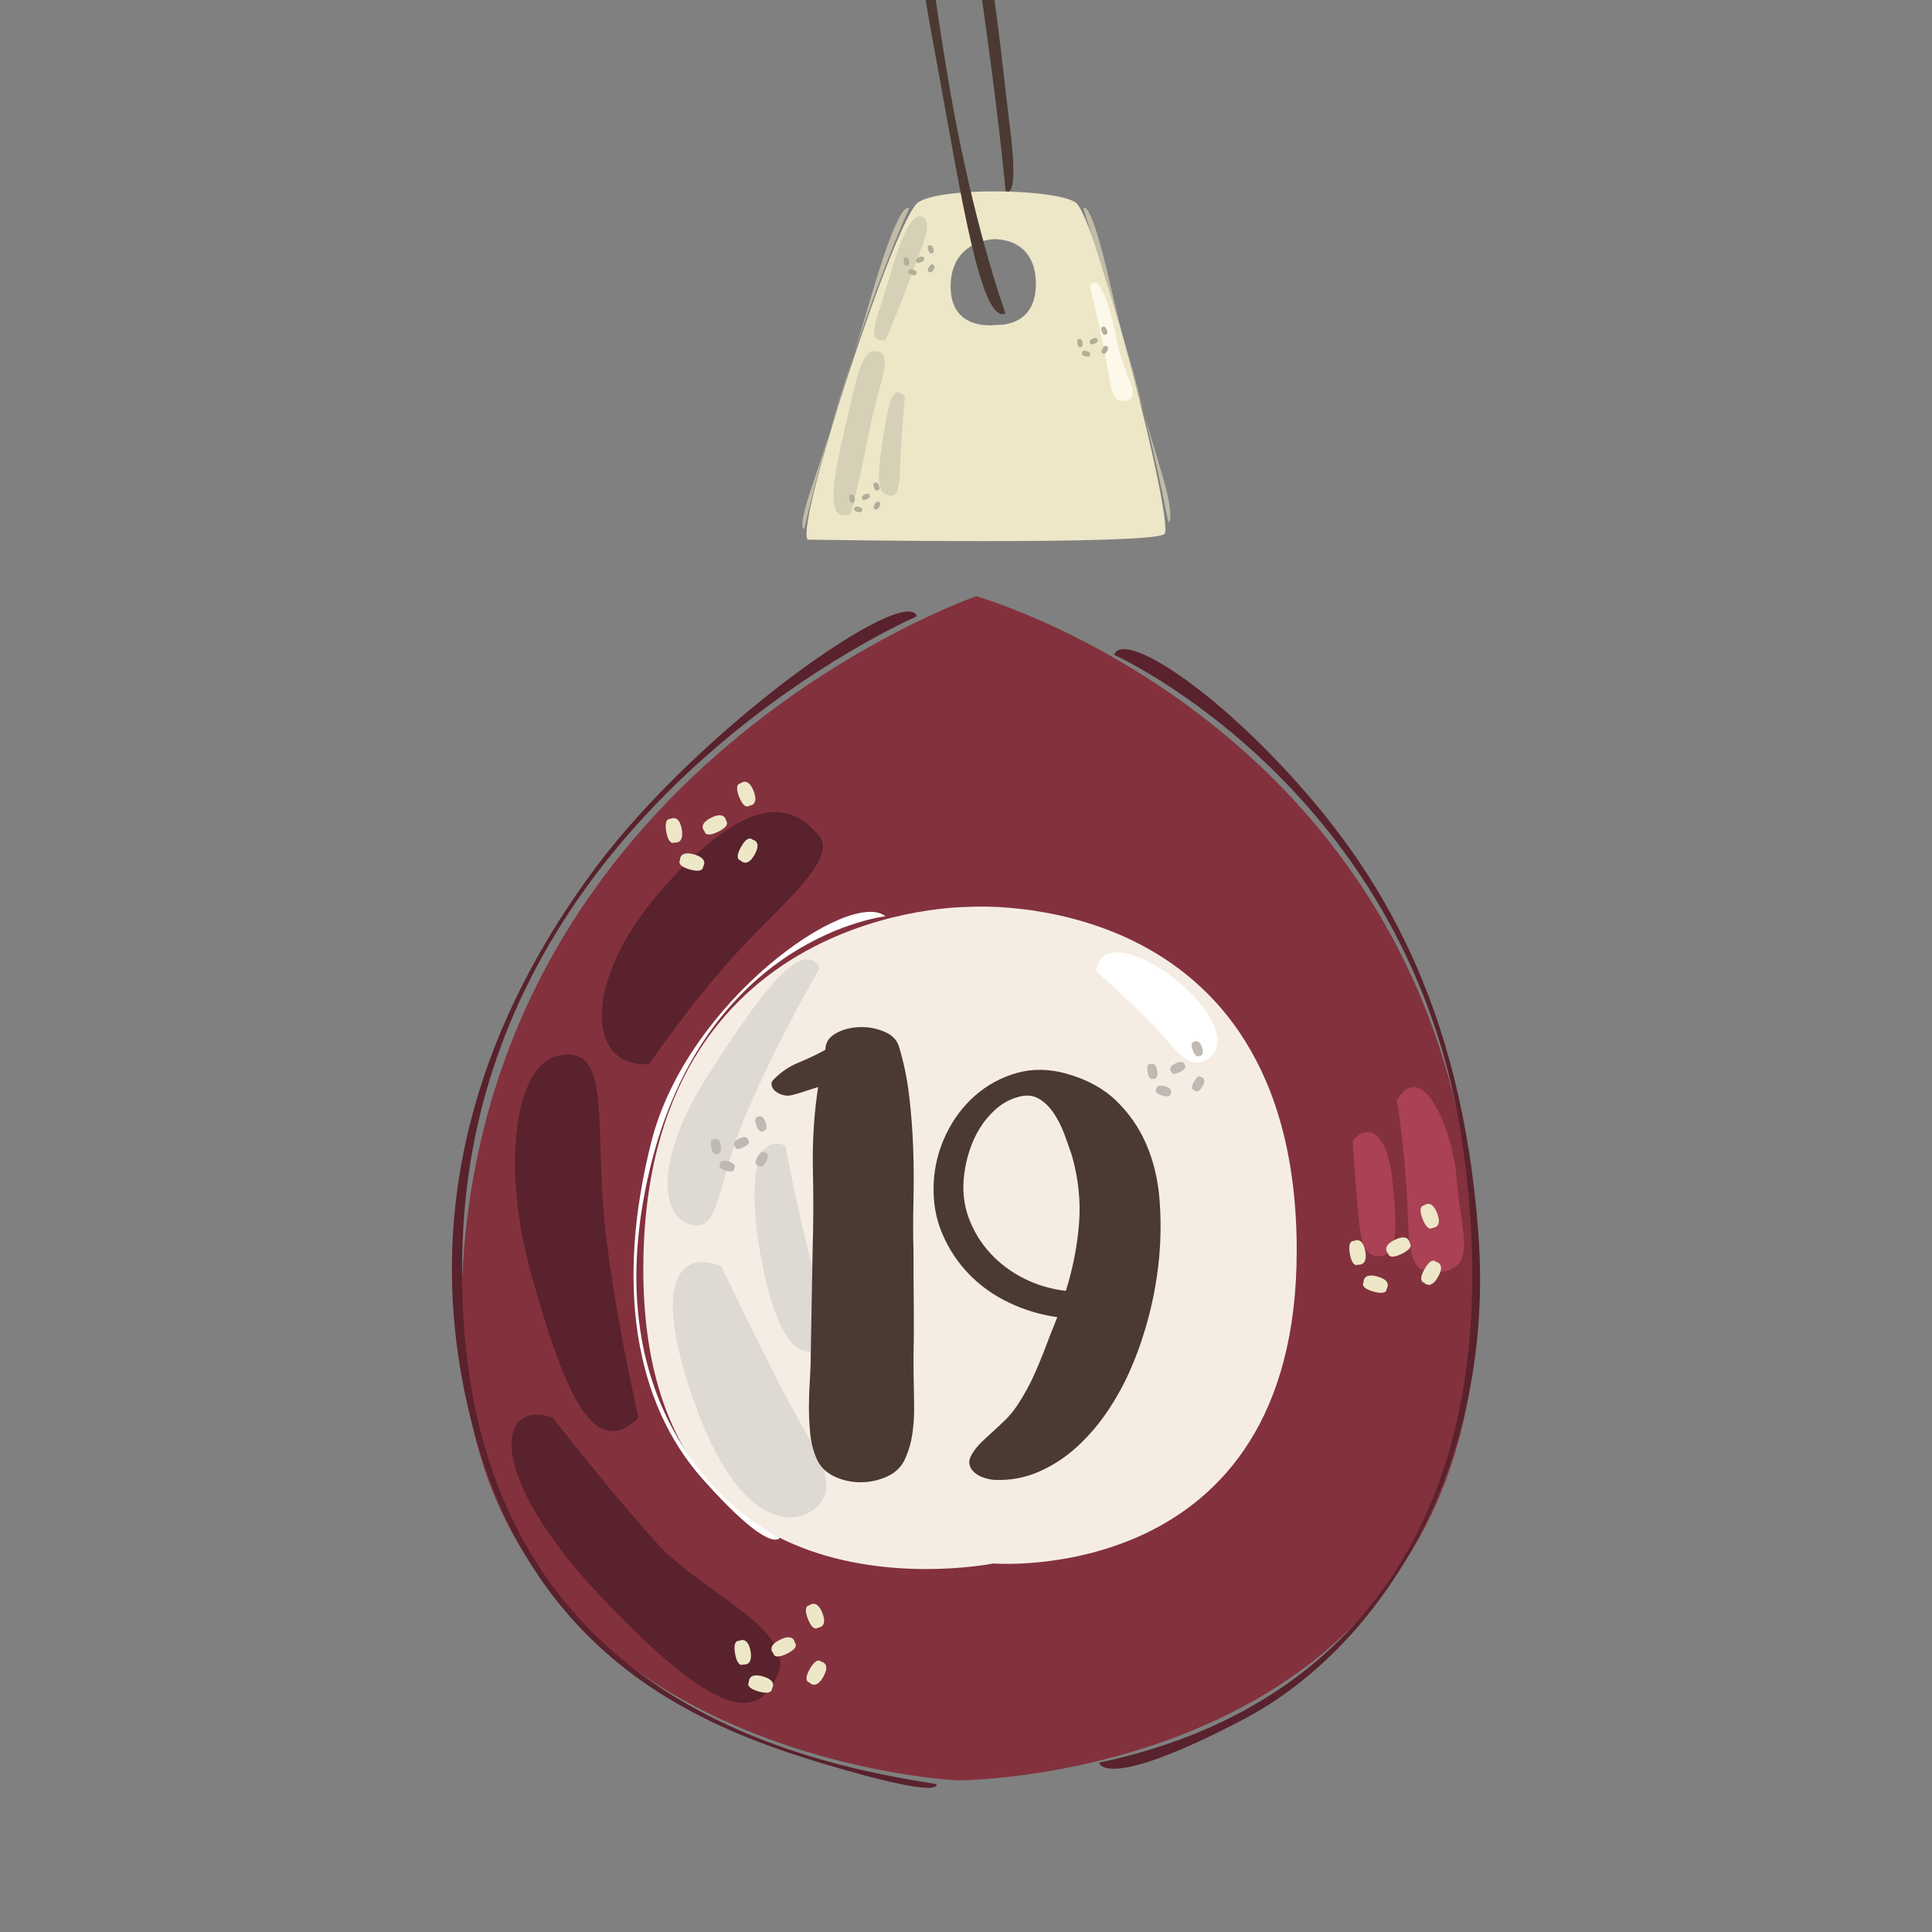 <svg viewBox="0 0 500 500" xmlns:xlink="http://www.w3.org/1999/xlink" xmlns="http://www.w3.org/2000/svg" id="Layer_1"><rect x="0" y="0" width="500" height="500" fill="#808080" stroke="none"/><defs><style>.cls-1{fill:#dfd9d3;}.cls-2{fill:#c1bca7;}.cls-3{fill:#83313d;}.cls-4{fill:#fff;}.cls-5{fill:#bfb9b4;}.cls-6{fill:#aa4155;}.cls-7{fill:none;}.cls-8{fill:#b2ad97;}.cls-9{fill:#4b3a31;}.cls-10{fill:#ede7c8;}.cls-11{fill:#fcf9eb;}.cls-12{fill:#d6d0b6;}.cls-13{fill:#f5ede4;}.cls-14{clip-path:url(#clippath);}.cls-15{fill:#59222c;}</style><clipPath id="clippath"><rect height="500" width="500" y="0" class="cls-7"></rect></clipPath></defs><g class="cls-14"><path d="M252.62,154.31s-133.24,46.03-133.24,186.55c0,113.85,128.4,119.91,128.4,119.91,0,0,134.45,0,134.45-125.97,0-144.15-129.61-180.49-129.61-180.49Z" class="cls-3"></path><path d="M170.21,399.61c-11.65-12.75-27.17-32.72-27.17-32.72-14.42-4.99-17.75,14.42,12.75,46.58,30.5,32.16,40.48,31.61,45.47,19.96,4.99-11.65-19.41-21.07-31.05-33.83Z" class="cls-15"></path><path d="M165.22,366.89s-8.32-36.04-9.43-59.34c-1.11-23.29.55-36.6-11.09-34.38-11.64,2.22-14.97,28.84-7.21,56.56,7.76,27.73,15.53,49.35,27.73,37.15Z" class="cls-15"></path><path d="M167.99,275.39s10.53-15.53,22.18-28.28c11.65-12.75,27.17-24.95,21.63-31.05-5.54-6.1-14.97-13.31-38.26,11.65-23.29,24.95-22.18,48.8-5.55,47.69Z" class="cls-15"></path><path d="M377.05,305.52c-1.11-14.05-9.24-31.8-15.53-20.71,0,0,1.85,11.46,2.59,24.4.74,12.95-.37,21.45,8.87,19.96,9.24-1.47,5.17-9.61,4.06-23.65Z" class="cls-6"></path><path d="M350.07,295.17s.37,6.28,1.11,15.16c.74,8.87,1.11,15.16,5.91,14.79s4.44-7.4,3.33-19.23c-1.11-11.83-5.91-15.89-10.35-10.72Z" class="cls-6"></path><path d="M179.62,221.12c-3.88-1.09-3.63,1.5-3.63,1.5,0,0-1.1,1.37,2.54,2.4,3.63,1.03,3.43-.72,3.43-.72,0,0,1.56-2.07-2.35-3.18Z" class="cls-10"></path><path d="M173.48,211.94s-1.71-.37-1.04,3.34c.68,3.72,2.15,2.76,2.15,2.76,0,0,2.55.5,1.84-3.48-.72-3.98-2.95-2.62-2.95-2.62Z" class="cls-10"></path><path d="M187.92,212.43s-.22-2.6-3.85-.81c-3.64,1.78-1.72,3.54-1.72,3.54,0,0,.1,1.75,3.49.1,3.4-1.67,2.07-2.82,2.07-2.82Z" class="cls-10"></path><path d="M194.71,217.3s-1.08-1.4-2.93,1.89c-1.86,3.29-.12,3.5-.12,3.5,0,0,1.66,2.02,3.63-1.51,1.99-3.53-.59-3.89-.59-3.89Z" class="cls-10"></path><path d="M195.04,204.73c-1.46-3.76-3.38-2-3.38-2,0,0-1.75-.04-.38,3.47,1.37,3.52,2.63,2.31,2.63,2.31,0,0,2.61,0,1.13-3.78Z" class="cls-10"></path><path d="M197.43,433.85c-3.88-1.09-3.63,1.5-3.63,1.5,0,0-1.09,1.37,2.54,2.4,3.63,1.03,3.43-.72,3.43-.72,0,0,1.56-2.07-2.35-3.18Z" class="cls-10"></path><path d="M191.28,424.66s-1.7-.37-1.04,3.34c.68,3.72,2.15,2.76,2.15,2.76,0,0,2.56.5,1.84-3.48-.72-3.98-2.95-2.62-2.95-2.62Z" class="cls-10"></path><path d="M205.72,425.17s-.22-2.61-3.85-.81c-3.64,1.78-1.72,3.53-1.72,3.53,0,0,.1,1.75,3.49.1,3.4-1.66,2.07-2.82,2.07-2.82Z" class="cls-10"></path><path d="M212.51,430.04s-1.08-1.39-2.93,1.89c-1.86,3.29-.12,3.5-.12,3.5,0,0,1.66,2.02,3.63-1.51,1.99-3.54-.59-3.88-.59-3.88Z" class="cls-10"></path><path d="M212.84,417.46c-1.46-3.76-3.38-2-3.38-2,0,0-1.75-.03-.39,3.48,1.37,3.52,2.63,2.3,2.63,2.3,0,0,2.61,0,1.13-3.78Z" class="cls-10"></path><path d="M356.52,330.37c-3.88-1.1-3.63,1.5-3.63,1.5,0,0-1.1,1.37,2.54,2.39,3.63,1.03,3.43-.71,3.43-.71,0,0,1.56-2.08-2.35-3.18Z" class="cls-10"></path><path d="M350.38,321.18s-1.7-.37-1.04,3.34c.68,3.72,2.15,2.76,2.15,2.76,0,0,2.56.49,1.84-3.48-.72-3.98-2.95-2.62-2.95-2.62Z" class="cls-10"></path><path d="M364.82,321.68s-.22-2.6-3.85-.81c-3.64,1.78-1.72,3.54-1.72,3.54,0,0,.1,1.75,3.49.1,3.4-1.66,2.07-2.83,2.07-2.83Z" class="cls-10"></path><path d="M371.6,326.55s-1.07-1.39-2.93,1.9c-1.86,3.29-.12,3.5-.12,3.5,0,0,1.66,2.02,3.63-1.51,1.99-3.54-.59-3.89-.59-3.89Z" class="cls-10"></path><path d="M371.93,313.97c-1.45-3.76-3.38-2-3.38-2,0,0-1.75-.04-.39,3.47,1.37,3.53,2.64,2.31,2.64,2.31,0,0,2.61,0,1.12-3.78Z" class="cls-10"></path><path d="M119.75,320.86c4.43-112.57,117.56-161.37,117.56-161.37-2.96-8.51-56.19,28.84-83.18,65.07-26.99,36.23-47.69,86.13-31.42,146.02,16.27,59.89,60.26,76.9,91.31,86.14,31.05,9.25,28.28,4.98,28.28,4.98-43.81-6.65-126.99-28.28-122.55-140.85Z" class="cls-15"></path><path d="M382.6,319.2c-4.43-59.89-26.06-93.71-48.24-118.12-22.18-24.4-43.81-37.71-46.03-31.61,0,0,77.64,34.94,90.39,128.1,12.75,93.16-28.28,144.74-94.27,158.6,0,0,1.11,7.76,37.15-11.09,36.04-18.86,65.44-65.99,61-125.88Z" class="cls-15"></path><path d="M250.64,234.71s-84.15-.8-84.15,93.77,90.56,76.14,90.56,76.14c0,0,78.54,6.41,78.54-80.95,0-95.37-84.95-88.96-84.95-88.96Z" class="cls-13"></path><path d="M186.66,327.7c-11.83-4.8-18.11,5.92-5.91,38.08,12.2,32.16,27.35,29.21,31.79,22.92,4.44-6.28-2.96-15.15-10.35-29.57-7.39-14.42-15.53-31.43-15.53-31.43Z" class="cls-1"></path><path d="M178.34,316.8c8.32,2.77,6.93-10.54,15.25-29.67,8.32-19.13,18.58-36.6,18.58-36.6-4.71-8.6-16.64,8.6-29.11,28-12.48,19.41-13.03,35.49-4.71,38.26Z" class="cls-1"></path><path d="M209.67,325.67c-3.88-15.25-6.38-29.11-6.38-29.11-8.04-3.88-9.98,10.54-6.1,30.22,3.88,19.69,9.43,25.51,15.53,22.18,6.1-3.33.83-8.04-3.05-23.29Z" class="cls-1"></path><path d="M283.71,251.36s7.21,6.38,13.86,13.03c6.65,6.65,9.7,13.31,15.25,9.43,5.54-3.88.28-13.31-8.87-20.52-9.15-7.21-19.41-9.98-20.24-1.94Z" class="cls-4"></path><path d="M188.53,300.56c-2.41-.68-2.25.94-2.25.94,0,0-.68.85,1.58,1.49,2.26.64,2.14-.44,2.14-.44,0,0,.97-1.29-1.46-1.98Z" class="cls-5"></path><path d="M184.71,294.86s-1.06-.23-.65,2.07c.42,2.32,1.34,1.72,1.34,1.72,0,0,1.59.31,1.14-2.16-.45-2.48-1.83-1.63-1.83-1.63Z" class="cls-5"></path><path d="M193.69,295.17s-.14-1.62-2.39-.51c-2.27,1.11-1.07,2.2-1.07,2.2,0,0,.06,1.09,2.17.06,2.11-1.03,1.29-1.75,1.29-1.75Z" class="cls-5"></path><path d="M197.9,298.19s-.67-.87-1.82,1.18c-1.16,2.04-.07,2.17-.07,2.17,0,0,1.03,1.26,2.26-.93,1.24-2.2-.36-2.42-.36-2.42Z" class="cls-5"></path><path d="M198.11,290.38c-.91-2.34-2.1-1.25-2.1-1.25,0,0-1.09-.02-.24,2.16.85,2.19,1.64,1.44,1.64,1.44,0,0,1.62,0,.7-2.35Z" class="cls-5"></path><path d="M301.46,281.11c-2.41-.68-2.25.94-2.25.94,0,0-.68.85,1.58,1.48,2.26.64,2.13-.44,2.13-.44,0,0,.97-1.29-1.46-1.98Z" class="cls-5"></path><path d="M297.64,275.4s-1.06-.23-.64,2.08c.42,2.3,1.34,1.72,1.34,1.72,0,0,1.59.31,1.14-2.17-.45-2.47-1.84-1.63-1.84-1.63Z" class="cls-5"></path><path d="M306.61,275.71s-.14-1.62-2.39-.5c-2.27,1.1-1.07,2.19-1.07,2.19,0,0,.06,1.09,2.17.06,2.11-1.03,1.29-1.75,1.29-1.75Z" class="cls-5"></path><path d="M310.83,278.73s-.67-.87-1.82,1.18c-1.15,2.04-.07,2.18-.07,2.18,0,0,1.03,1.26,2.26-.94,1.24-2.19-.37-2.42-.37-2.42Z" class="cls-5"></path><path d="M311.04,270.92c-.91-2.33-2.1-1.24-2.1-1.24,0,0-1.09-.03-.24,2.16.85,2.18,1.63,1.43,1.63,1.43,0,0,1.62,0,.7-2.35Z" class="cls-5"></path><path d="M229.18,237.13s-46.58,5.18-61,65.44c-14.42,60.26,19.59,88.36,33.64,95.38,0,0-2.22,4.81-19.96-15.15-17.75-19.96-22.55-50.65-13.31-87.25,9.24-36.6,51.39-65.81,60.63-58.41Z" class="cls-4"></path><path d="M278.3,52.35c-5.52-3.51-34.62-4.01-40.65,0-6.02,4.02-32.11,83.81-28.6,87.31,0,0,89.82,1.51,92.33-1.5,2.51-3.01-17.56-82.3-23.08-85.81ZM257.84,84.09s-11.82,1.89-11.82-9.94,10.98-12.24,10.98-12.24c0,0,11.09-.84,11.09,11.61,0,11.4-10.25,10.56-10.25,10.56Z" class="cls-10"></path><path d="M227.15,90.92c-4.25-1.11-5.55,7.4-8.5,19.96-2.96,12.57-5.36,24.77,1.48,22.18,0,0,2.03-7.02,4.62-20.52,2.59-13.49,6.66-20.52,2.4-21.63Z" class="cls-12"></path><path d="M238.79,56.17c-2.96-1.48-5.73,5.73-8.69,15.9-2.96,10.17-6.47,16.82-.92,15.9,0,0,3.51-7.95,6.28-15.71,2.77-7.76,6.28-14.6,3.33-16.08Z" class="cls-12"></path><path d="M228.44,114.02c-1.66,10.73-1.29,13.68,1.85,14.24,3.14.55,2.4-5.73,2.96-13.68.55-7.95.92-12.01.92-12.01-3.33-2.96-4.07.74-5.73,11.46Z" class="cls-12"></path><path d="M282.05,74.09s2.22,8.87,3.88,17.19c1.66,8.32,1.29,13.31,5.55,12.39,4.25-.92-.74-6.47-2.4-15.34-1.67-8.87-4.81-18.3-7.03-14.24Z" class="cls-11"></path><path d="M236.33,69.78c-1.3-.37-1.22.51-1.22.51,0,0-.37.46.85.8,1.23.35,1.16-.24,1.16-.24,0,0,.53-.7-.79-1.07Z" class="cls-8"></path><path d="M234.26,66.69s-.57-.13-.35,1.12c.23,1.25.72.93.72.93,0,0,.86.17.62-1.17-.24-1.34-.99-.88-.99-.88Z" class="cls-8"></path><path d="M239.12,66.86s-.08-.88-1.29-.27c-1.23.6-.58,1.19-.58,1.19,0,0,.03.59,1.18.03,1.14-.56.7-.95.7-.95Z" class="cls-8"></path><path d="M241.4,68.5s-.36-.47-.99.64c-.62,1.1-.04,1.17-.04,1.17,0,0,.56.68,1.22-.51.67-1.19-.2-1.3-.2-1.3Z" class="cls-8"></path><path d="M241.51,64.27c-.49-1.27-1.14-.67-1.14-.67,0,0-.59-.02-.13,1.16.46,1.19.89.78.89.78,0,0,.88,0,.38-1.27Z" class="cls-8"></path><path d="M281.25,90.86c-1.31-.37-1.22.51-1.22.51,0,0-.37.46.85.8,1.22.35,1.16-.24,1.16-.24,0,0,.53-.7-.79-1.07Z" class="cls-8"></path><path d="M279.18,87.77s-.57-.12-.35,1.12c.23,1.25.72.93.72.93,0,0,.86.17.62-1.17-.24-1.34-.99-.88-.99-.88Z" class="cls-8"></path><path d="M284.03,87.94s-.07-.88-1.29-.27c-1.23.6-.58,1.19-.58,1.19,0,0,.03.59,1.18.03,1.14-.56.69-.95.69-.95Z" class="cls-8"></path><path d="M286.32,89.57s-.36-.47-.99.64c-.62,1.1-.04,1.17-.04,1.17,0,0,.56.68,1.22-.51.67-1.19-.2-1.3-.2-1.3Z" class="cls-8"></path><path d="M286.43,85.34c-.49-1.27-1.14-.67-1.14-.67,0,0-.59-.02-.13,1.16.46,1.19.89.78.89.78,0,0,.88,0,.38-1.27Z" class="cls-8"></path><path d="M222.28,131.15c-1.3-.36-1.22.51-1.22.51,0,0-.37.46.85.8,1.23.35,1.16-.24,1.16-.24,0,0,.53-.7-.79-1.07Z" class="cls-8"></path><path d="M220.21,128.07s-.57-.13-.35,1.12c.23,1.25.73.93.73.93,0,0,.86.17.62-1.17-.24-1.34-.99-.88-.99-.88Z" class="cls-8"></path><path d="M225.07,128.23s-.07-.87-1.29-.27c-1.23.6-.58,1.19-.58,1.19,0,0,.03.59,1.17.03,1.14-.56.7-.95.7-.95Z" class="cls-8"></path><path d="M227.35,129.87s-.36-.47-.98.64c-.62,1.11-.04,1.17-.04,1.17,0,0,.56.69,1.22-.5.67-1.19-.2-1.31-.2-1.31Z" class="cls-8"></path><path d="M227.46,125.64c-.49-1.26-1.14-.67-1.14-.67,0,0-.59-.01-.13,1.17.46,1.19.89.78.89.78,0,0,.88,0,.38-1.27Z" class="cls-8"></path><path d="M208.11,136.94s2.33-10.3,6.55-24.9c-1.73,5.45-3.31,10.31-4.51,13.81-3.88,11.28-2.03,11.09-2.03,11.09Z" class="cls-2"></path><path d="M225.85,75.39c-1.34,4.58-3.09,10.43-4.97,16.59.12-.36.23-.71.35-1.07,8.32-24.77,14.05-36.97,14.05-36.97-1.67-1.3-5.36,7.58-9.43,21.44Z" class="cls-2"></path><path d="M220.88,91.98c-2.38,7.15-4.47,13.98-6.23,20.06,2-6.29,4.18-13.36,6.23-20.06Z" class="cls-2"></path><path d="M290.5,86.77c1.73,6.68,3.75,13.87,5.73,20.71-1.11-4.44-2.33-9.07-3.64-13.6-.69-2.37-1.39-4.76-2.08-7.11Z" class="cls-2"></path><path d="M280.38,53.95s5.01,15.6,10.12,32.82c-1.03-3.98-1.96-7.78-2.72-11.19-2.96-13.31-5.92-23.1-7.39-21.63Z" class="cls-2"></path><path d="M300.35,121.41c-1.27-4.21-2.68-8.99-4.12-13.94,3.73,14.95,6.15,27.8,6.15,27.8,0,0,2.03-.37-2.03-13.87Z" class="cls-2"></path><path d="M260.23,81.12s-8.87-24.03-15.16-62.48c-6.28-38.45-7.76-56.19-2.22-57.67,5.55-1.48,8.87,21.07,12.57,48.06,3.7,26.99,4.81,40.3,4.81,40.3,0,0,3.7,3.7,1.11-16.64-2.59-20.33-7.39-77.63-18.49-75.05-11.09,2.59-5.17,32.53.37,62.85,5.55,30.31,10.72,63.59,17,60.63Z" class="cls-9"></path></g><path d="M203.95,283.57c-.53,0-1.11-.11-1.74-.32-.63-.21-1.19-.53-1.66-.95-.48-.42-.77-.92-.87-1.51-.11-.57.16-1.13.79-1.66,1.79-1.79,3.85-3.17,6.17-4.12,2.32-.95,4.64-2.05,6.97-3.32,0-1.8.87-3.19,2.61-4.2,1.74-1.01,3.75-1.56,6.02-1.66,2.27-.11,4.43.27,6.49,1.11,2.06.85,3.35,2.11,3.88,3.8,1.27,4.11,2.16,8.42,2.69,12.9.53,4.49.87,8.98,1.03,13.46.16,4.49.18,9,.08,13.53-.11,4.54-.11,8.92,0,13.14,0,4.75.03,9.45.08,14.09.05,4.64.02,9.34-.08,14.09,0,2.11.03,4.25.08,6.41.05,2.16.08,4.33.08,6.49s-.16,4.3-.48,6.41c-.31,2.11-.9,4.12-1.74,6.02-.84,2.11-2.37,3.69-4.59,4.75-2.21,1.05-4.57,1.58-7.04,1.58s-4.8-.53-6.96-1.58c-2.16-1.06-3.67-2.64-4.51-4.75-.85-2.01-1.37-4.14-1.58-6.41-.21-2.27-.32-4.54-.32-6.81s.08-4.56.24-6.88c.16-2.32.24-4.59.24-6.81l.47-26.6c.21-6.86.24-13.91.08-21.14-.16-7.23.29-14.33,1.35-21.3-1.69.53-3.27,1.04-4.75,1.51-1.48.47-2.48.71-3.01.71Z" class="cls-9"></path><path d="M273.61,340.88c-4.43-.63-8.63-1.9-12.58-3.81-3.96-1.9-7.39-4.35-10.29-7.36-2.91-3.01-5.2-6.49-6.89-10.45-1.69-3.96-2.43-8.31-2.21-13.06.21-4.44,1.27-8.63,3.17-12.59,1.9-3.96,4.4-7.31,7.52-10.05,3.11-2.74,6.7-4.7,10.77-5.86,4.07-1.16,8.37-1.11,12.9.16,5.28,1.48,9.58,3.83,12.9,7.04,3.32,3.22,5.91,6.97,7.76,11.24,1.84,4.28,2.98,8.95,3.4,14.01.42,5.07.39,10.16-.08,15.28-.48,5.13-1.35,10.11-2.61,14.96-1.27,4.86-2.75,9.24-4.43,13.14-1.48,3.59-3.38,7.18-5.7,10.77s-4.99,6.81-8,9.66c-3.01,2.85-6.38,5.13-10.13,6.81-3.75,1.69-7.73,2.43-11.95,2.21-.95-.11-1.88-.31-2.77-.63-.9-.31-1.66-.76-2.3-1.35-.63-.57-1.03-1.26-1.19-2.05-.16-.8.08-1.72.72-2.77.73-1.16,1.61-2.22,2.61-3.17,1-.95,2.03-1.9,3.09-2.85,1.05-.95,2.08-1.93,3.09-2.93,1-1,1.92-2.14,2.77-3.4,1.9-2.85,3.51-5.8,4.83-8.86,1.32-3.06,2.56-6.18,3.72-9.34l1.9-4.75ZM249.55,303.83c-.53,4.01-.16,7.76,1.11,11.24,1.27,3.48,3.14,6.57,5.62,9.26,2.48,2.69,5.41,4.89,8.79,6.57,3.38,1.69,6.97,2.74,10.77,3.17,1.79-5.7,2.93-11.45,3.4-17.26.48-5.8-.13-11.71-1.82-17.73-.53-1.59-1.17-3.38-1.9-5.39-.74-2-1.66-3.85-2.77-5.54-1.11-1.69-2.45-2.99-4.04-3.88-1.58-.9-3.48-.97-5.7-.23-2.01.63-3.8,1.66-5.38,3.08-1.59,1.43-2.93,3.04-4.04,4.83-1.11,1.8-2.01,3.74-2.69,5.86-.68,2.11-1.13,4.11-1.34,6.02Z" class="cls-9"></path></svg>